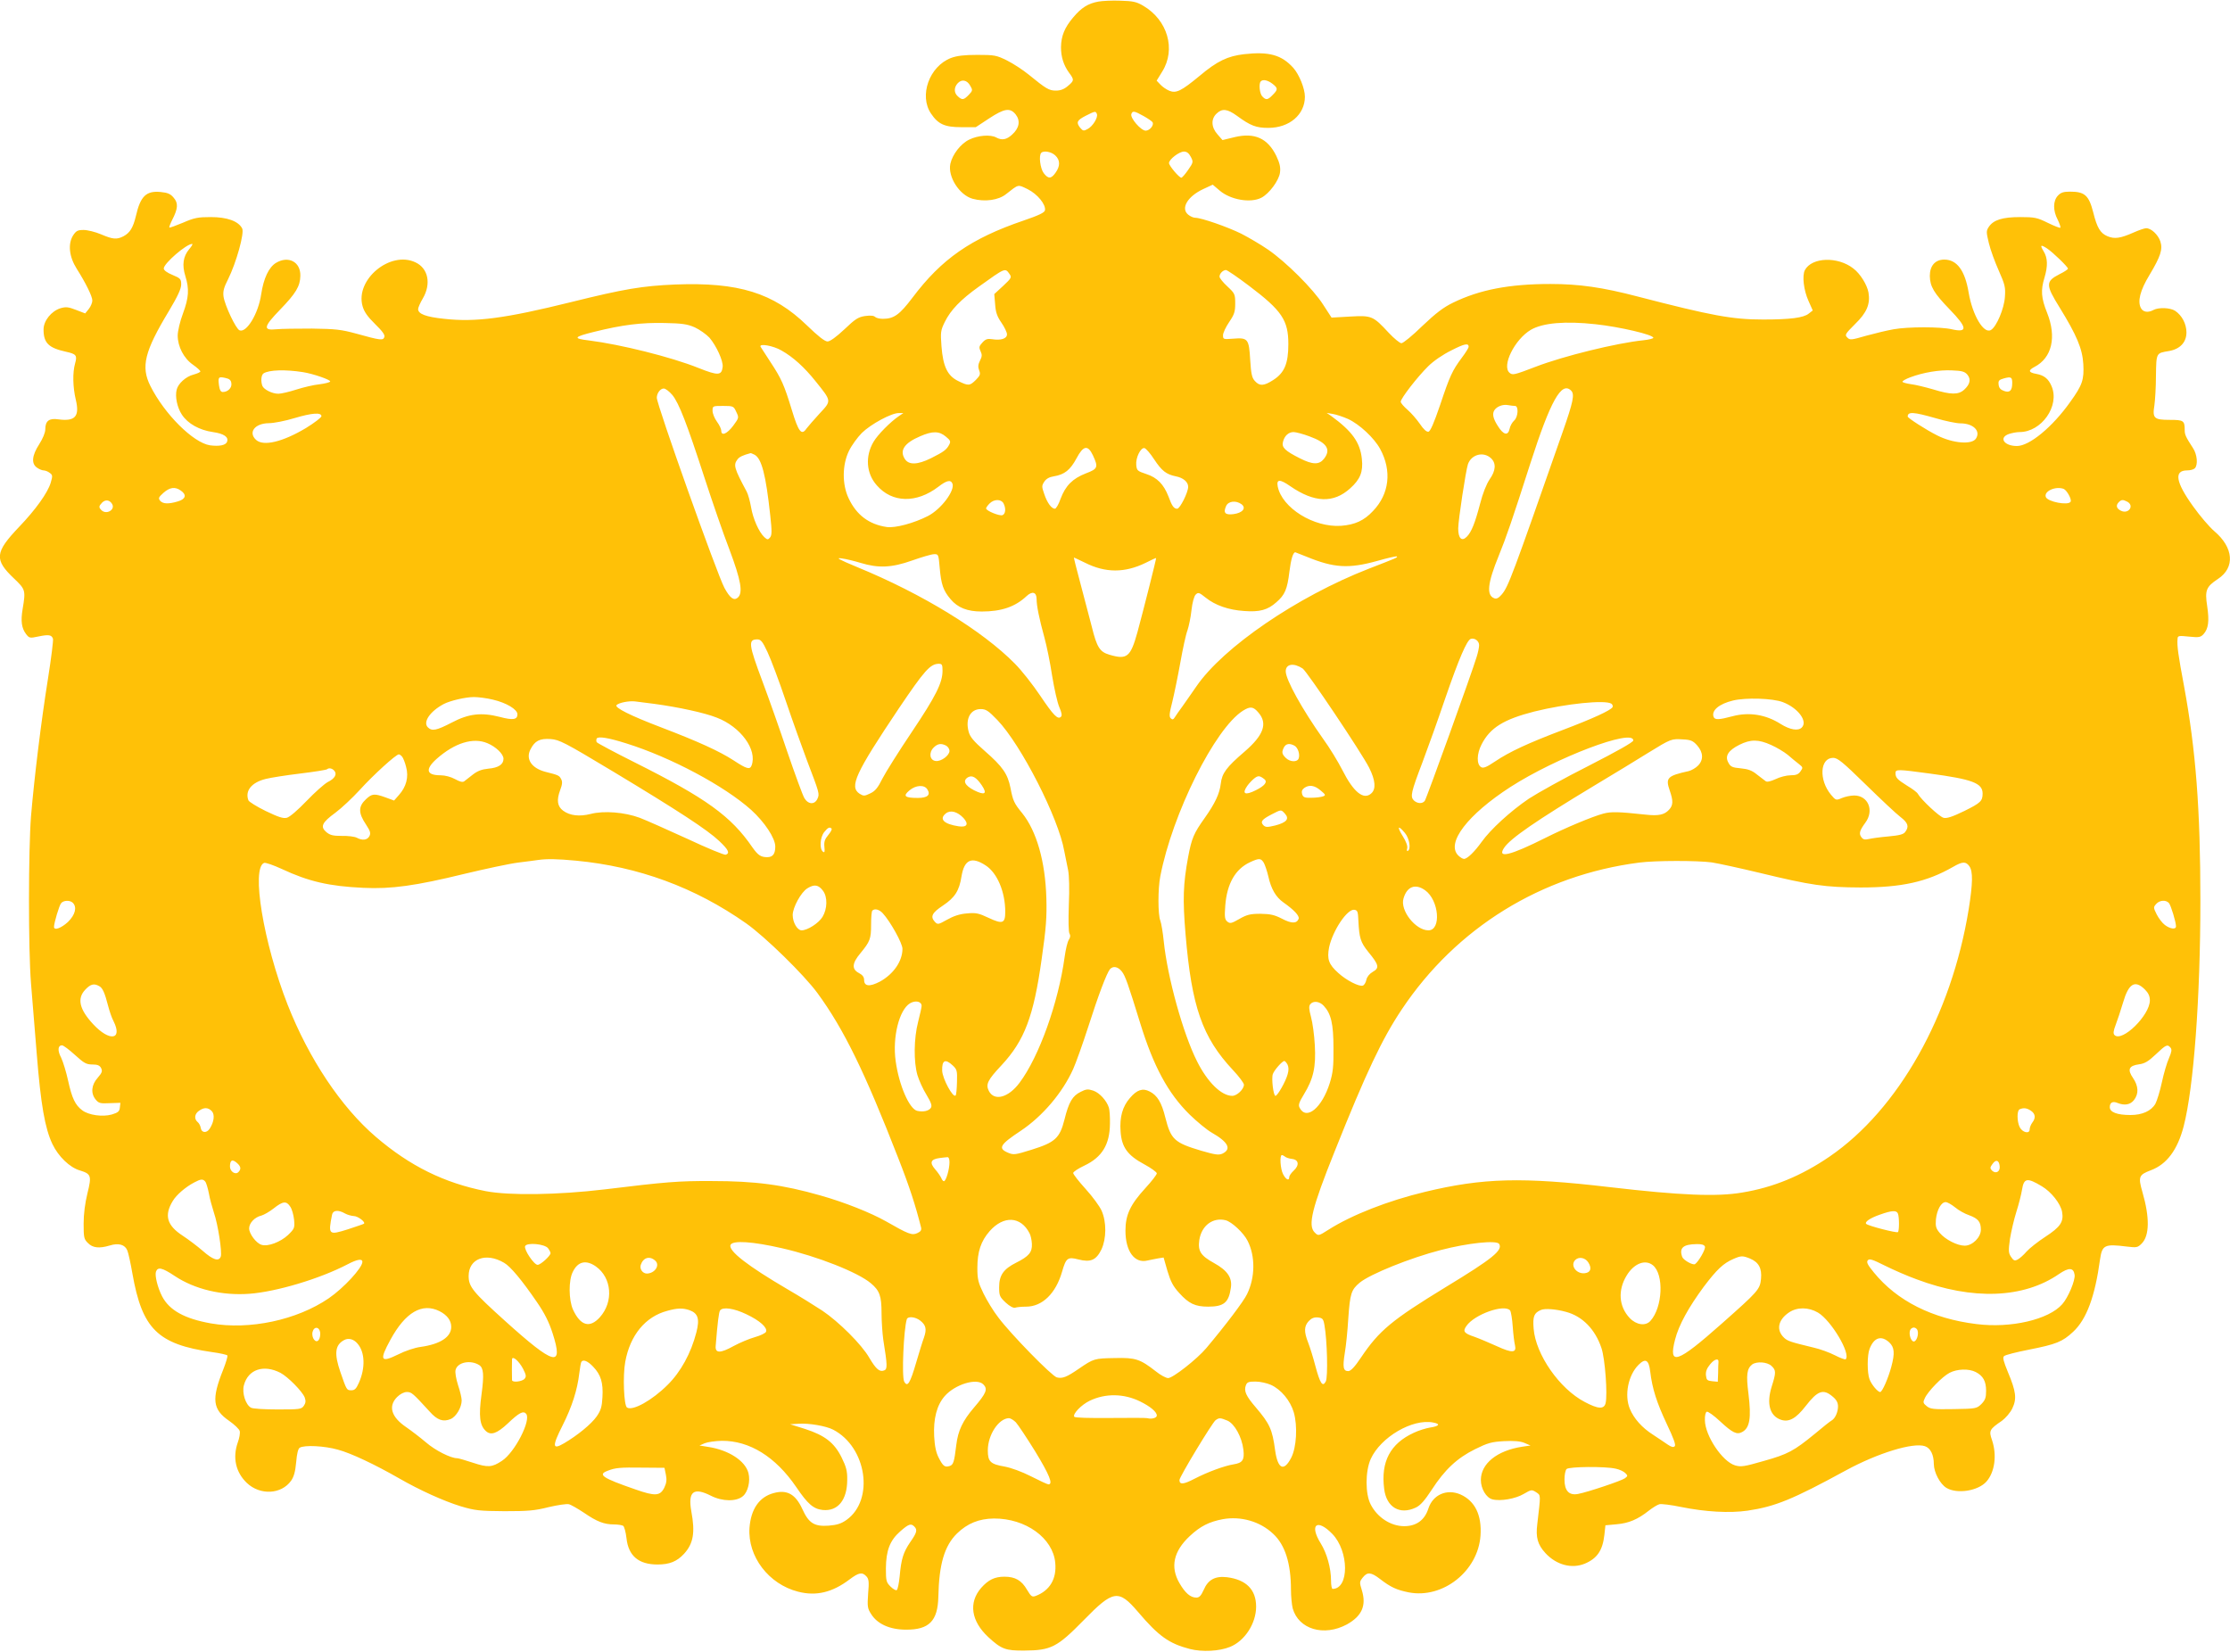 <?xml version="1.0" standalone="no"?>
<!DOCTYPE svg PUBLIC "-//W3C//DTD SVG 20010904//EN"
 "http://www.w3.org/TR/2001/REC-SVG-20010904/DTD/svg10.dtd">
<svg version="1.0" xmlns="http://www.w3.org/2000/svg"
 width="1280pt" height="948pt" viewBox="0 0 1280 948"
 preserveAspectRatio="xMidYMid meet">
<g transform="translate(0,948) scale(0.1,-0.1)"
fill="#ffc107" stroke="none">
<path d="M6305 9471 c-60 -11 -98 -35 -145 -91 -50 -59 -69 -107 -70 -171 0
-56 15 -103 46 -146 31 -41 30 -46 -7 -77 -21 -18 -42 -26 -68 -26 -40 0 -56
10 -158 93 -32 26 -87 62 -123 80 -61 30 -72 32 -170 32 -77 0 -117 -5 -152
-18 -124 -48 -184 -216 -114 -319 41 -61 79 -78 173 -78 l84 0 76 50 c88 58
121 63 153 23 28 -36 21 -78 -20 -115 -32 -30 -59 -35 -92 -17 -33 18 -105 12
-154 -12 -49 -23 -97 -85 -109 -139 -16 -74 52 -180 128 -201 70 -19 149 -8
192 27 74 58 66 56 124 28 56 -28 105 -88 99 -121 -2 -13 -35 -29 -123 -59
-302 -103 -470 -220 -637 -442 -75 -99 -107 -122 -171 -122 -18 0 -38 5 -44
11 -8 8 -28 9 -58 5 -40 -6 -57 -18 -119 -77 -47 -44 -82 -69 -96 -69 -16 0
-55 31 -119 93 -192 186 -392 248 -755 234 -188 -8 -292 -25 -598 -101 -380
-94 -548 -116 -728 -96 -106 11 -150 28 -150 56 0 8 12 36 27 61 49 84 31 173
-42 207 -144 69 -347 -98 -304 -251 9 -32 28 -60 72 -103 43 -42 58 -63 53
-75 -7 -20 -21 -19 -161 20 -88 24 -119 27 -255 29 -85 0 -177 -1 -205 -4 -77
-8 -72 15 23 113 90 93 115 134 116 194 2 80 -69 117 -140 74 -41 -25 -71 -88
-85 -181 -16 -110 -84 -222 -124 -206 -21 8 -85 144 -92 194 -4 30 2 52 26 99
47 94 95 266 81 292 -22 42 -87 65 -180 65 -73 0 -95 -4 -159 -32 -41 -17 -76
-30 -79 -28 -2 2 5 21 16 43 34 66 36 97 9 128 -18 22 -34 29 -75 33 -83 8
-116 -24 -142 -138 -16 -67 -34 -96 -71 -116 -39 -20 -61 -18 -129 11 -33 14
-78 25 -100 25 -35 0 -43 -5 -61 -32 -30 -49 -22 -122 21 -190 52 -82 90 -159
90 -183 0 -12 -9 -34 -20 -48 l-21 -26 -52 20 c-44 17 -58 19 -89 10 -53 -16
-98 -72 -98 -122 0 -78 29 -106 129 -128 59 -13 65 -21 52 -67 -15 -53 -13
-137 4 -208 23 -96 -3 -126 -100 -113 -53 8 -75 -9 -75 -57 0 -19 -14 -53 -35
-86 -42 -65 -46 -111 -13 -134 12 -9 30 -16 38 -16 9 0 25 -6 35 -14 17 -12
18 -17 6 -57 -17 -57 -86 -154 -182 -254 -139 -146 -143 -187 -28 -296 65 -62
67 -67 49 -174 -12 -70 -6 -111 20 -145 18 -23 21 -24 72 -13 58 12 74 9 82
-13 3 -8 -10 -112 -29 -232 -39 -244 -78 -563 -97 -787 -15 -191 -16 -764 0
-960 7 -82 22 -265 33 -405 23 -289 47 -427 90 -517 34 -71 99 -134 157 -151
65 -20 69 -30 44 -131 -14 -57 -22 -119 -22 -175 0 -79 2 -89 25 -111 27 -28
65 -32 125 -14 51 16 88 5 101 -29 6 -14 19 -74 29 -132 56 -318 145 -406 458
-451 45 -6 84 -15 87 -19 3 -5 -8 -41 -24 -82 -68 -170 -61 -228 35 -294 30
-21 57 -47 60 -58 3 -12 -2 -41 -11 -65 -31 -88 -12 -172 52 -233 76 -72 198
-66 254 13 16 23 24 52 29 106 4 49 11 77 20 83 26 17 143 11 220 -11 75 -20
212 -85 350 -164 118 -68 257 -131 355 -161 81 -24 106 -27 250 -28 136 0 174
3 253 23 51 12 104 20 117 17 13 -3 52 -26 87 -49 74 -51 116 -67 172 -67 23
0 46 -4 53 -8 6 -4 15 -36 19 -71 11 -102 70 -151 178 -151 69 0 111 17 152
61 54 59 65 122 42 245 -20 113 13 139 112 89 66 -34 148 -35 185 -2 28 24 43
85 31 132 -18 70 -113 132 -231 150 l-50 8 30 13 c17 7 61 13 98 14 159 1 308
-91 427 -265 67 -99 99 -126 152 -132 87 -9 141 57 141 173 1 50 -6 75 -32
128 -42 85 -96 127 -210 164 l-86 27 50 3 c58 4 157 -13 197 -34 193 -100 238
-403 77 -518 -31 -22 -55 -29 -102 -33 -83 -6 -115 14 -152 96 -39 85 -88 112
-164 91 -83 -22 -131 -92 -139 -200 -11 -164 110 -323 279 -366 104 -27 197
-4 295 70 53 40 73 44 97 18 14 -15 16 -32 10 -99 -5 -73 -4 -85 17 -117 35
-57 107 -90 200 -90 133 -1 183 50 186 189 4 187 35 292 107 363 60 58 126 85
212 86 182 1 339 -112 352 -254 9 -92 -31 -159 -111 -190 -22 -8 -27 -5 -51
35 -31 54 -68 75 -130 75 -56 0 -92 -18 -133 -64 -74 -85 -58 -191 41 -283 75
-69 99 -78 207 -77 153 1 188 19 340 174 170 174 200 179 312 48 118 -139 178
-182 298 -213 70 -18 169 -13 230 12 85 34 150 135 150 231 0 98 -57 155 -167
169 -68 8 -109 -14 -134 -73 -15 -33 -25 -44 -42 -44 -34 0 -64 26 -97 83 -54
93 -34 183 59 270 61 57 111 82 189 97 105 19 215 -13 290 -84 68 -63 102
-169 102 -321 0 -38 5 -87 10 -107 34 -120 179 -163 311 -92 86 48 113 108 86
196 -14 45 -14 49 5 73 26 33 47 32 99 -8 62 -48 96 -63 165 -77 196 -38 398
122 412 326 8 118 -32 199 -115 236 -78 34 -158 -1 -184 -80 -21 -67 -69 -102
-139 -102 -77 0 -154 50 -192 124 -32 60 -32 191 0 262 57 125 239 232 358
209 44 -8 36 -21 -18 -29 -24 -4 -66 -17 -93 -30 -135 -62 -190 -166 -170
-322 13 -106 90 -151 182 -107 26 12 51 41 91 102 75 116 146 182 249 233 73
36 94 42 166 46 57 3 93 0 117 -10 l35 -15 -48 -7 c-144 -22 -237 -97 -237
-191 0 -50 31 -102 66 -111 46 -12 133 3 180 31 43 25 46 26 71 10 28 -19 27
-9 7 -182 -10 -78 2 -119 47 -168 63 -68 151 -91 226 -60 71 30 102 76 112
165 l6 55 65 6 c69 6 121 28 184 78 22 17 49 34 61 37 11 3 68 -4 125 -16 139
-28 277 -36 381 -21 159 24 256 63 564 231 184 100 387 162 454 139 32 -11 51
-49 51 -103 1 -48 35 -113 72 -136 61 -37 182 -18 230 36 48 54 61 152 32 238
-19 54 -15 62 57 111 21 16 48 46 60 72 26 55 21 96 -26 208 -25 61 -31 83
-22 91 7 7 71 23 142 37 157 31 193 45 255 103 77 72 125 202 154 415 12 83
26 90 153 74 57 -7 63 -6 86 17 45 45 47 149 4 297 -25 87 -20 98 49 124 91
34 153 117 188 252 58 224 96 741 96 1296 0 525 -26 862 -94 1232 -33 176 -41
231 -37 271 1 17 7 18 65 12 58 -6 67 -4 84 14 28 31 34 74 21 161 -14 91 -6
111 62 156 99 65 90 180 -21 274 -28 24 -83 88 -122 143 -100 139 -111 206
-34 206 18 0 37 5 44 12 19 19 14 80 -11 117 -41 63 -47 76 -47 103 0 54 -7
58 -85 58 -91 0 -101 9 -89 83 4 28 9 105 9 171 2 132 1 129 74 141 64 11 101
50 101 107 0 49 -26 98 -65 124 -28 18 -93 21 -124 5 -31 -17 -59 -13 -72 10
-21 39 -5 102 49 191 64 107 77 147 62 193 -13 38 -52 75 -81 75 -10 0 -42
-11 -71 -24 -77 -34 -110 -39 -151 -22 -41 17 -60 48 -82 137 -25 98 -49 119
-133 119 -38 0 -53 -5 -70 -23 -28 -30 -29 -85 -1 -138 11 -23 18 -43 15 -46
-2 -3 -35 10 -72 28 -61 30 -75 33 -158 33 -102 0 -154 -16 -181 -57 -15 -23
-14 -30 1 -93 9 -38 35 -109 57 -158 35 -79 39 -95 35 -150 -4 -67 -48 -171
-80 -190 -41 -25 -106 84 -128 214 -21 127 -67 190 -140 190 -52 0 -83 -35
-83 -94 1 -61 24 -99 114 -192 102 -105 105 -135 12 -114 -63 15 -252 15 -334
0 -35 -6 -106 -23 -157 -37 -86 -25 -94 -26 -109 -10 -15 15 -12 20 45 77 68
66 88 115 77 181 -8 44 -47 108 -87 138 -89 70 -238 65 -278 -9 -17 -32 -7
-117 21 -178 l24 -54 -23 -18 c-29 -24 -106 -34 -262 -34 -177 0 -295 22 -720
132 -202 53 -337 72 -501 72 -236 0 -406 -33 -558 -107 -56 -27 -99 -60 -177
-134 -56 -55 -110 -99 -120 -99 -9 0 -42 27 -73 60 -90 97 -97 100 -222 93
l-106 -6 -48 74 c-57 90 -213 245 -316 316 -42 29 -112 70 -155 92 -79 39
-229 91 -263 91 -11 0 -29 8 -41 18 -44 36 -4 104 85 146 l56 26 40 -34 c62
-53 177 -73 239 -41 45 23 101 99 107 144 4 31 -1 53 -21 96 -50 102 -125 135
-239 108 l-70 -17 -28 32 c-37 41 -39 89 -6 120 32 31 62 27 116 -12 79 -58
111 -70 181 -70 121 0 210 76 210 179 0 47 -33 128 -67 166 -67 74 -139 94
-282 78 -94 -11 -154 -39 -256 -125 -104 -86 -134 -101 -173 -85 -17 7 -40 23
-51 35 l-22 23 32 52 c80 128 31 296 -109 378 -39 23 -59 27 -131 29 -47 2
-104 -1 -126 -5z m-736 -483 c15 -25 14 -29 -8 -52 -29 -30 -38 -32 -63 -9
-23 20 -23 51 -1 75 23 25 54 19 72 -14z m1735 11 c32 -25 32 -33 1 -64 -28
-29 -38 -31 -59 -9 -16 15 -22 75 -9 87 12 13 40 7 67 -14z m-1008 -173 c8
-20 -24 -72 -54 -87 -22 -12 -26 -11 -43 9 -23 30 -17 42 34 68 53 27 56 27
63 10z m268 -12 c25 -14 48 -30 51 -35 11 -16 -15 -49 -39 -49 -27 0 -91 74
-82 96 7 19 16 18 70 -12z m-507 -226 c29 -27 29 -61 2 -99 -25 -36 -42 -37
-68 -3 -20 26 -30 102 -14 117 14 14 58 6 80 -15z m778 -8 c15 -29 15 -32 -15
-75 -17 -25 -35 -45 -39 -45 -13 0 -71 69 -71 84 0 21 58 66 86 66 16 0 28 -9
39 -30z m-5749 -530 c-35 -42 -42 -91 -22 -155 23 -74 20 -123 -14 -215 -17
-45 -30 -101 -30 -126 0 -63 35 -131 87 -167 24 -17 43 -34 43 -39 0 -4 -17
-12 -39 -18 -44 -11 -89 -52 -97 -87 -10 -40 3 -102 30 -143 34 -52 101 -89
178 -100 64 -9 92 -29 81 -56 -7 -20 -45 -27 -98 -20 -96 15 -261 179 -342
341 -55 110 -34 197 106 429 51 85 71 129 71 153 0 31 -4 36 -50 55 -32 13
-50 27 -50 37 0 29 130 141 163 141 5 0 -3 -14 -17 -30z m10664 4 c33 -22 120
-106 120 -116 0 -4 -22 -19 -49 -32 -80 -41 -80 -61 1 -191 98 -159 131 -237
136 -325 5 -89 -5 -120 -75 -217 -102 -144 -234 -253 -306 -253 -74 0 -106 48
-46 69 18 6 45 11 61 11 126 0 232 150 184 263 -18 43 -43 63 -88 71 -45 8
-48 20 -10 40 100 52 128 171 72 311 -34 85 -37 129 -15 201 20 67 19 113 -5
152 -22 36 -17 40 20 16z m-5956 -146 c14 -20 12 -24 -36 -69 l-51 -47 5 -59
c3 -45 11 -69 36 -105 18 -26 32 -56 32 -67 0 -25 -35 -36 -85 -28 -26 4 -38
1 -56 -19 -19 -21 -21 -27 -11 -49 10 -21 9 -32 -3 -55 -11 -22 -12 -36 -5
-55 9 -23 6 -30 -19 -56 -35 -34 -42 -35 -101 -6 -62 30 -87 84 -96 199 -6 81
-5 91 19 140 34 69 91 128 196 203 152 109 150 108 175 73z m1376 -69 c188
-142 225 -197 225 -334 0 -113 -23 -166 -88 -207 -53 -34 -77 -35 -104 -5 -17
18 -22 41 -27 122 -7 120 -13 128 -98 121 -56 -4 -58 -4 -58 20 0 13 16 47 35
75 30 44 35 60 35 107 0 53 -2 58 -45 98 -25 23 -45 48 -45 56 0 18 20 38 37
38 7 0 67 -41 133 -91z m-3182 -238 c28 -13 66 -40 84 -59 40 -47 80 -134 76
-168 -6 -50 -26 -51 -139 -6 -157 63 -447 135 -629 158 -93 11 -88 20 29 49
165 41 272 54 406 51 100 -2 129 -6 173 -25z m5170 18 c139 -15 332 -60 332
-78 0 -4 -26 -11 -57 -14 -155 -16 -460 -91 -618 -152 -125 -48 -133 -49 -150
-35 -47 39 29 192 122 247 69 40 198 51 371 32z m-728 -130 c0 -5 -17 -33 -39
-62 -55 -74 -69 -104 -125 -272 -36 -105 -56 -151 -67 -153 -11 -2 -29 15 -49
45 -18 26 -50 63 -71 81 -22 19 -39 39 -39 46 0 19 96 143 157 203 31 31 85
68 134 92 76 39 99 43 99 20z m-3944 -21 c66 -37 131 -96 195 -176 93 -116 93
-111 23 -186 -32 -35 -66 -74 -75 -86 -28 -42 -46 -19 -84 107 -44 144 -60
180 -122 274 -26 41 -52 80 -57 88 -13 22 73 7 120 -21z m-2747 -124 c58 -9
162 -45 156 -54 -3 -5 -31 -12 -63 -16 -31 -3 -90 -17 -131 -30 -40 -13 -87
-24 -103 -24 -36 0 -83 24 -92 45 -10 27 -7 63 7 72 32 20 124 23 226 7z
m9554 -15 c21 -26 15 -55 -19 -86 -33 -30 -77 -29 -178 2 -45 13 -102 27 -128
30 -27 4 -48 10 -48 14 0 5 20 16 44 25 74 28 168 44 241 40 57 -2 73 -7 88
-25z m-9965 -49 c4 -26 -20 -50 -49 -50 -12 0 -18 11 -22 38 -6 48 -3 51 35
43 25 -5 34 -13 36 -31z m10222 2 c0 -44 -14 -58 -47 -46 -20 7 -29 17 -31 36
-3 23 2 28 30 36 41 11 48 8 48 -26z m-7691 -69 c38 -46 84 -165 185 -476 43
-132 106 -316 142 -409 68 -181 80 -252 48 -279 -22 -18 -44 -2 -76 57 -42 78
-388 1050 -388 1091 0 26 20 53 40 53 10 0 32 -17 49 -37z m5159 25 c21 -21
13 -62 -49 -239 -290 -829 -311 -886 -349 -931 -18 -21 -30 -27 -43 -22 -46
17 -39 86 26 245 41 100 80 213 181 529 116 360 179 473 234 418z m-322 -88
c22 0 18 -64 -5 -84 -11 -10 -23 -31 -26 -47 -9 -42 -35 -36 -67 15 -28 43
-34 71 -20 92 14 21 48 34 76 29 16 -3 35 -5 42 -5z m-4470 -34 c16 -33 16
-34 -17 -79 -35 -47 -69 -62 -69 -29 0 10 -11 33 -25 52 -14 19 -25 47 -25 62
0 28 1 28 60 28 59 0 61 -1 76 -34z m-2381 -25 c0 -7 -40 -38 -89 -68 -134
-80 -244 -106 -286 -68 -47 43 -8 95 73 96 28 0 95 13 147 29 101 30 155 34
155 11z m3315 1 c-50 -34 -122 -107 -146 -148 -49 -83 -42 -182 19 -250 88
-101 227 -104 353 -8 48 37 71 42 81 18 15 -40 -65 -147 -141 -186 -80 -41
-188 -70 -236 -63 -102 15 -174 69 -219 165 -38 80 -37 192 2 272 15 31 49 78
74 103 52 51 171 115 212 114 l26 0 -25 -17z m2578 -17 c65 -30 150 -109 184
-172 68 -125 53 -258 -41 -356 -51 -55 -104 -79 -183 -85 -157 -11 -340 103
-364 226 -8 42 12 43 71 2 139 -96 249 -100 345 -13 58 52 75 95 67 169 -10
95 -56 159 -177 247 l-25 17 35 -6 c19 -3 59 -16 88 -29z m3371 5 c57 -17 121
-30 143 -30 74 0 118 -43 90 -87 -23 -37 -133 -28 -223 18 -64 32 -169 100
-169 108 0 29 33 27 159 -9z m-5680 -106 c27 -22 29 -28 19 -47 -15 -28 -30
-40 -104 -77 -77 -38 -127 -40 -150 -5 -32 49 -4 92 88 131 71 31 109 30 147
-2z m2088 1 c99 -36 125 -75 82 -129 -27 -34 -64 -34 -137 3 -86 43 -106 63
-98 94 8 35 32 57 61 57 13 0 55 -11 92 -25z m-1244 -108 c32 -69 29 -78 -40
-104 -77 -30 -117 -71 -145 -145 -11 -32 -26 -58 -33 -58 -19 0 -44 33 -61 84
-15 43 -15 48 0 71 11 17 29 27 55 31 61 10 94 36 130 103 39 74 65 79 94 18z
m352 -24 c43 -65 69 -86 124 -97 42 -8 71 -32 71 -60 0 -32 -47 -126 -63 -126
-19 0 -30 15 -50 70 -27 70 -65 109 -127 129 -51 17 -55 20 -58 52 -4 41 25
101 47 97 9 -2 34 -31 56 -65z m-2294 27 c41 -22 65 -116 90 -347 10 -91 10
-115 -1 -128 -12 -14 -15 -14 -33 2 -31 29 -65 106 -76 172 -6 34 -17 74 -25
89 -73 136 -77 153 -53 185 10 14 30 24 75 36 2 1 12 -4 23 -9z m4227 -20 c31
-29 28 -71 -8 -122 -18 -27 -39 -79 -54 -138 -30 -114 -50 -164 -77 -191 -29
-29 -49 -9 -49 48 0 46 44 335 56 369 20 56 89 74 132 34z m-7520 -186 c35
-24 28 -49 -17 -62 -53 -16 -86 -15 -102 4 -11 14 -9 20 19 45 36 32 67 37
100 13z m10807 10 c19 -8 48 -61 40 -74 -14 -23 -132 0 -142 27 -13 33 55 64
102 47z m-11202 -86 c21 -33 -32 -65 -61 -36 -16 16 -15 23 4 43 19 19 43 16
57 -7z m5117 3 c15 -29 12 -61 -6 -68 -17 -6 -94 25 -94 39 0 4 9 17 20 28 26
26 66 26 80 1z m6451 9 c41 -23 7 -72 -36 -52 -27 13 -32 31 -13 50 15 15 24
15 49 2z m-5085 -14 c29 -22 7 -50 -46 -57 -48 -6 -60 7 -42 47 13 28 56 33
88 10z m375 -302 c156 -64 240 -69 403 -24 60 17 111 29 114 26 5 -6 2 -7
-163 -71 -410 -160 -834 -450 -988 -675 -28 -41 -65 -93 -81 -116 -17 -23 -36
-50 -42 -60 -9 -15 -15 -16 -24 -7 -10 9 -8 29 9 95 11 45 32 147 46 225 14
79 32 162 41 185 8 24 19 76 23 116 5 44 15 80 24 89 14 14 20 13 57 -17 56
-45 132 -71 221 -77 89 -7 136 6 185 50 49 42 63 75 75 175 9 72 21 112 34
112 1 0 30 -12 66 -26z m-2107 -65 c8 -92 20 -129 62 -178 41 -49 96 -71 179
-71 113 0 192 27 257 88 33 31 58 24 58 -17 0 -38 15 -112 45 -221 13 -47 33
-145 44 -218 12 -74 30 -154 41 -180 14 -32 17 -49 10 -56 -18 -18 -42 6 -120
122 -41 61 -106 144 -145 183 -186 189 -532 401 -905 554 -106 44 -125 55 -90
50 25 -3 74 -15 110 -26 102 -31 178 -28 296 14 54 19 111 36 125 36 26 1 26
-1 33 -80z m834 31 c117 -59 228 -59 347 -1 33 17 60 29 61 28 2 -3 -72 -296
-107 -425 -40 -144 -60 -160 -161 -130 -55 16 -72 42 -101 160 -15 57 -44 169
-66 251 -22 81 -38 147 -37 147 2 0 30 -14 64 -30z m2262 -473 c0 -12 -6 -42
-14 -67 -29 -96 -289 -816 -298 -827 -14 -18 -43 -16 -63 3 -21 22 -16 46 50
219 29 77 88 241 130 365 79 229 124 334 147 343 22 7 48 -12 48 -36z m-4085
-39 c19 -40 67 -167 106 -283 39 -115 94 -268 121 -340 72 -189 73 -191 60
-220 -16 -35 -53 -33 -75 4 -10 17 -53 135 -97 263 -43 128 -108 312 -144 408
-79 211 -83 240 -29 240 20 0 30 -12 58 -72z m1005 -108 c0 -69 -38 -145 -176
-351 -74 -110 -150 -231 -169 -268 -26 -53 -42 -72 -70 -85 -33 -16 -38 -16
-61 -2 -60 40 -26 115 226 491 146 216 179 254 228 255 19 0 22 -5 22 -40z
m2067 13 c26 -18 338 -483 382 -570 36 -72 40 -122 12 -147 -44 -40 -102 7
-166 134 -24 47 -73 128 -111 180 -121 171 -214 339 -214 387 0 42 45 50 97
16z m-4647 -179 c77 -18 140 -56 140 -84 0 -31 -26 -35 -101 -15 -106 27 -179
19 -277 -33 -87 -45 -112 -50 -136 -27 -30 30 12 92 91 134 36 19 125 40 173
40 25 0 74 -6 110 -15z m7403 -14 c87 -33 145 -110 109 -146 -21 -21 -68 -13
-122 21 -85 54 -181 69 -275 44 -78 -21 -102 -22 -109 -4 -14 37 32 75 111 94
74 18 228 13 286 -9z m-6478 -10 c140 -19 288 -51 359 -79 138 -53 234 -185
200 -275 -10 -25 -28 -20 -104 30 -82 53 -203 108 -415 189 -176 67 -270 114
-256 128 14 14 72 25 106 21 17 -2 66 -8 110 -14z m5494 1 c7 -5 10 -14 7 -20
-12 -19 -112 -65 -286 -131 -200 -76 -304 -124 -389 -181 -49 -33 -67 -40 -80
-32 -26 16 -25 76 3 130 49 96 127 144 303 189 181 45 406 68 442 45z m-2025
-52 c53 -62 29 -129 -80 -223 -105 -90 -130 -124 -137 -185 -7 -57 -32 -111
-92 -196 -63 -88 -75 -117 -95 -223 -29 -157 -32 -243 -15 -445 35 -416 96
-591 272 -779 35 -37 63 -75 63 -84 0 -26 -40 -64 -67 -64 -62 0 -142 78 -202
198 -80 158 -170 483 -191 688 -5 50 -14 104 -20 120 -14 35 -14 183 0 254 69
359 314 850 475 951 42 26 59 24 89 -12z m-1499 -42 c136 -142 351 -562 384
-753 6 -32 16 -81 22 -109 6 -31 8 -107 4 -200 -3 -88 -2 -156 4 -164 6 -10 5
-21 -4 -35 -8 -12 -18 -55 -24 -98 -36 -264 -147 -574 -259 -723 -64 -86 -145
-107 -176 -47 -19 38 -8 62 73 148 131 141 184 279 230 609 26 180 30 243 27
350 -6 210 -56 385 -139 488 -46 56 -53 71 -67 145 -16 80 -45 122 -147 211
-64 56 -85 81 -93 111 -20 74 10 130 69 130 30 0 44 -9 96 -63z m-2130 -134
c256 -80 563 -244 717 -382 77 -70 138 -162 138 -210 0 -42 -14 -61 -46 -61
-37 0 -53 11 -85 56 -123 180 -267 283 -676 488 -116 58 -215 111 -218 116 -3
6 -3 15 0 21 9 14 69 4 170 -28z m5780 17 c0 -10 -93 -62 -255 -145 -141 -71
-295 -157 -344 -189 -105 -71 -221 -177 -272 -249 -41 -57 -82 -97 -101 -97
-7 0 -22 9 -33 20 -71 71 54 234 300 393 263 169 705 337 705 267z m-5855
-179 c375 -226 539 -333 608 -398 53 -50 63 -70 38 -79 -8 -3 -107 38 -220 91
-114 52 -237 107 -274 121 -86 32 -206 42 -282 22 -64 -16 -119 -10 -158 19
-33 25 -38 60 -17 117 13 34 14 49 6 64 -11 21 -15 23 -91 42 -79 21 -114 73
-85 129 25 49 53 63 115 59 51 -4 77 -17 360 -187z m6222 150 c35 -40 37 -83
4 -116 -13 -13 -37 -27 -53 -31 -123 -27 -134 -39 -109 -111 21 -61 20 -85 -4
-111 -27 -29 -60 -36 -133 -28 -159 17 -198 18 -244 6 -66 -18 -216 -81 -332
-139 -203 -102 -279 -120 -238 -58 35 54 187 158 517 357 113 68 252 152 309
188 133 82 135 82 200 78 46 -2 59 -8 83 -35z m-6944 13 c48 -20 92 -62 92
-89 0 -33 -29 -52 -87 -57 -38 -4 -62 -13 -89 -34 -20 -16 -42 -33 -50 -39 -9
-6 -25 -2 -52 13 -24 13 -57 22 -84 22 -81 0 -89 34 -22 94 104 92 210 125
292 90z m7368 -10 c32 -14 75 -40 96 -57 20 -18 49 -41 63 -52 24 -19 25 -21
10 -42 -12 -18 -26 -23 -57 -23 -23 0 -62 -10 -86 -22 -29 -13 -49 -18 -57
-12 -7 5 -30 23 -51 39 -28 23 -51 31 -93 35 -47 4 -58 9 -70 32 -22 38 -1 71
63 103 64 32 109 32 182 -1z m-4735 -4 c10 -6 19 -19 19 -30 0 -26 -48 -62
-79 -58 -35 4 -41 48 -12 77 23 23 43 26 72 11z m1999 0 c20 -11 33 -50 24
-74 -9 -22 -50 -20 -74 4 -23 23 -24 33 -10 61 12 21 32 24 60 9z m-5122 -63
c6 -7 17 -34 23 -59 16 -58 1 -114 -41 -161 l-28 -32 -49 18 c-64 23 -78 22
-112 -10 -45 -42 -45 -79 0 -146 25 -38 28 -50 19 -67 -12 -22 -40 -26 -73 -8
-12 6 -50 11 -85 10 -51 0 -67 4 -89 22 -36 31 -25 55 52 111 35 26 98 85 141
132 77 85 207 203 223 203 5 0 13 -6 19 -13z m8401 -160 c86 -84 175 -168 199
-186 44 -34 51 -55 28 -86 -10 -14 -32 -20 -97 -26 -46 -4 -97 -11 -113 -15
-22 -5 -32 -3 -42 11 -15 20 -10 38 23 83 52 70 16 156 -64 156 -21 0 -53 -7
-72 -15 -32 -14 -34 -13 -61 19 -71 85 -64 212 12 212 26 0 54 -23 187 -153z
m-8790 79 c17 -20 3 -45 -38 -65 -20 -11 -74 -59 -121 -108 -51 -53 -97 -93
-114 -97 -21 -5 -48 4 -121 39 -51 25 -96 53 -99 61 -21 55 18 103 99 123 27
7 115 21 198 31 82 10 152 21 155 25 10 9 29 5 41 -9z m9157 -16 c246 -33 304
-55 304 -115 0 -43 -12 -54 -105 -100 -68 -33 -101 -44 -119 -39 -23 5 -129
104 -148 138 -4 8 -32 29 -61 46 -57 36 -67 46 -67 73 0 22 12 22 196 -3z
m-5441 -67 c34 -50 18 -60 -44 -29 -54 28 -67 56 -34 75 24 13 47 -1 78 -46z
m1622 35 c20 -16 3 -38 -49 -64 -62 -31 -81 -21 -49 25 12 17 32 37 43 45 20
15 29 14 55 -6z m-1934 -59 c20 -32 1 -49 -55 -49 -76 0 -87 11 -47 44 36 30
85 33 102 5z m2257 -6 c29 -24 31 -28 14 -34 -11 -4 -40 -8 -66 -8 -39 -1 -48
2 -54 21 -4 15 -1 25 12 35 28 20 59 16 94 -14z m-2050 -158 c32 -35 21 -55
-27 -48 -86 13 -114 42 -74 74 26 21 66 11 101 -26z m1846 24 c26 -29 9 -50
-56 -67 -46 -11 -55 -11 -68 1 -19 20 -10 33 46 62 58 30 55 29 78 4z m-2603
-85 c4 -4 -5 -20 -19 -37 -20 -24 -25 -39 -22 -68 3 -30 1 -35 -9 -27 -20 17
-16 82 8 112 21 26 31 31 42 20z m3291 -25 c26 -31 36 -92 17 -103 -5 -4 -7 3
-4 14 4 13 -6 40 -25 70 -35 56 -28 67 12 19z m-4759 -159 c360 -34 685 -154
978 -360 109 -77 332 -295 409 -400 151 -206 271 -452 463 -945 66 -168 100
-274 132 -401 3 -15 -2 -23 -22 -32 -30 -14 -51 -6 -180 68 -87 49 -237 109
-375 148 -217 62 -374 83 -625 83 -189 1 -263 -5 -615 -48 -269 -32 -547 -36
-682 -10 -238 47 -435 144 -630 311 -200 171 -385 449 -507 759 -139 355 -210
785 -135 814 9 3 54 -13 102 -35 154 -72 272 -99 467 -108 160 -8 302 12 580
80 121 29 261 59 310 65 50 6 101 13 115 15 50 7 107 6 215 -4z m3949 -12 c7
-13 19 -48 26 -78 16 -73 44 -120 87 -150 61 -43 93 -77 87 -94 -11 -28 -41
-28 -96 1 -43 22 -66 27 -123 28 -59 0 -78 -5 -122 -30 -45 -26 -53 -27 -68
-15 -15 12 -17 26 -12 93 10 126 58 209 142 248 52 24 62 24 79 -3z m-1597
-15 c67 -43 113 -152 113 -267 0 -66 -15 -72 -94 -35 -59 28 -75 31 -127 26
-40 -3 -76 -15 -113 -36 -52 -29 -54 -29 -71 -11 -26 29 -15 51 47 92 69 46
94 85 107 168 16 96 58 115 138 63z m4168 17 c39 -6 162 -33 275 -60 297 -72
376 -83 580 -84 235 0 380 32 530 118 55 32 74 32 94 4 21 -30 20 -97 -4 -248
-99 -608 -403 -1148 -799 -1419 -161 -110 -323 -177 -501 -206 -145 -25 -357
-16 -760 31 -504 59 -727 53 -1060 -27 -213 -51 -422 -133 -554 -217 -58 -37
-59 -37 -80 -16 -40 40 -16 139 114 463 181 454 273 648 386 817 313 469 802
771 1364 843 93 12 333 12 415 1z m-5101 -163 c27 -36 25 -104 -3 -150 -22
-36 -86 -77 -120 -77 -24 0 -51 45 -51 88 0 43 48 131 84 153 40 25 64 21 90
-14z m3456 3 c80 -57 94 -230 19 -230 -74 0 -164 115 -143 183 20 69 68 87
124 47z m-7762 -72 c25 -25 14 -69 -28 -110 -38 -35 -80 -51 -80 -28 0 22 30
124 41 136 14 17 51 18 67 2z m12032 -2 c11 -14 40 -108 40 -133 0 -20 -34
-15 -64 8 -15 11 -36 39 -47 61 -19 38 -19 41 -3 59 20 23 57 25 74 5z m-7383
-58 c44 -48 113 -172 113 -204 0 -71 -51 -145 -129 -188 -59 -31 -91 -28 -91
9 0 17 -9 29 -30 40 -42 22 -40 56 9 114 55 67 61 82 61 164 0 40 3 77 7 80
13 14 40 7 60 -15z m2730 -43 c5 -99 12 -123 57 -179 61 -74 65 -92 26 -114
-19 -11 -33 -28 -37 -45 -3 -16 -12 -31 -20 -34 -21 -8 -95 30 -141 72 -56 50
-66 80 -53 148 21 96 104 221 145 215 18 -3 21 -10 23 -63z m-1358 -291 c20
-25 36 -71 106 -298 76 -246 159 -401 283 -523 42 -41 99 -88 127 -104 95 -54
116 -95 61 -121 -21 -9 -42 -6 -121 17 -154 46 -174 64 -206 190 -21 86 -46
128 -90 150 -40 21 -73 10 -113 -37 -43 -49 -60 -110 -54 -192 6 -90 39 -137
136 -189 39 -21 72 -45 72 -52 0 -7 -30 -46 -66 -85 -86 -94 -114 -153 -114
-244 0 -119 53 -190 127 -171 16 3 42 9 60 12 l32 5 22 -77 c18 -60 32 -88 68
-127 54 -60 91 -78 165 -78 91 0 119 23 131 108 9 58 -20 100 -96 142 -78 43
-94 69 -85 133 13 83 78 131 151 113 35 -9 103 -72 126 -118 45 -88 44 -210
-3 -306 -19 -41 -127 -183 -234 -310 -53 -63 -192 -172 -219 -172 -12 0 -44
17 -71 39 -90 70 -116 79 -234 76 -119 -2 -122 -3 -207 -61 -71 -49 -95 -58
-127 -50 -28 7 -263 247 -335 343 -29 37 -67 100 -86 139 -30 62 -35 81 -35
146 0 93 20 154 71 212 80 90 178 85 228 -12 7 -12 13 -40 14 -62 2 -48 -17
-71 -91 -108 -72 -36 -97 -72 -97 -140 0 -49 3 -56 38 -89 23 -21 44 -32 54
-29 8 3 36 6 63 6 92 0 170 75 206 200 23 80 32 87 94 71 70 -18 102 -4 132
57 29 62 30 158 1 223 -11 25 -52 81 -92 125 -39 43 -71 84 -71 91 0 7 29 26
65 43 101 48 145 121 146 240 1 38 -2 79 -6 92 -13 41 -54 86 -90 98 -30 10
-41 9 -72 -7 -47 -23 -68 -58 -93 -159 -27 -107 -54 -131 -188 -173 -96 -30
-104 -31 -137 -17 -58 25 -46 46 75 126 124 83 239 218 300 354 15 33 54 142
86 241 59 185 106 308 125 332 18 20 46 15 68 -13z m-5870 -84 c20 -10 32 -38
52 -115 7 -27 20 -67 31 -87 53 -107 -23 -118 -117 -17 -79 85 -94 147 -46
198 30 32 50 38 80 21z m11742 -19 c21 -21 29 -39 29 -63 0 -86 -160 -242
-203 -199 -8 8 -7 23 7 59 10 26 29 83 42 127 32 110 68 132 125 76z m-7021
-95 c0 -7 -9 -48 -20 -91 -25 -96 -26 -230 -4 -306 9 -30 32 -81 52 -113 27
-45 33 -63 25 -75 -12 -18 -44 -25 -79 -17 -45 12 -104 147 -123 286 -19 137
20 293 82 331 32 19 67 11 67 -15z m2308 1 c42 -45 56 -103 56 -242 1 -108 -3
-142 -21 -201 -45 -143 -134 -217 -173 -143 -9 16 -4 31 24 77 55 90 70 157
63 282 -3 58 -13 131 -22 163 -12 45 -13 62 -4 73 17 21 53 17 77 -9z m-7168
-282 c52 -47 65 -55 100 -55 29 0 42 -5 50 -20 9 -18 6 -27 -19 -56 -37 -41
-41 -90 -12 -125 17 -21 26 -24 81 -21 l61 2 -3 -27 c-2 -22 -10 -29 -46 -40
-53 -15 -133 -4 -170 24 -40 30 -59 69 -81 170 -11 50 -29 109 -40 132 -22 41
-19 71 5 71 8 0 41 -25 74 -55z m12029 41 c8 -10 6 -24 -9 -59 -12 -26 -30
-88 -41 -139 -11 -51 -28 -106 -37 -123 -24 -42 -76 -65 -143 -65 -77 0 -119
16 -119 45 0 27 17 36 45 24 40 -16 73 -10 94 17 28 36 26 80 -6 127 -33 48
-24 70 35 78 32 4 54 17 96 57 59 56 67 60 85 38z m-6991 -101 c25 -23 27 -31
25 -96 -1 -39 -4 -74 -8 -77 -15 -15 -75 96 -77 142 -2 60 17 71 60 31z m1922
5 c7 -14 8 -32 1 -56 -11 -41 -58 -124 -70 -124 -12 0 -24 101 -15 125 8 23
54 75 66 75 4 0 12 -9 18 -20z m-6175 -267 c19 -19 14 -62 -11 -101 -18 -28
-48 -25 -52 5 -2 12 -10 27 -18 33 -21 18 -17 47 8 64 29 21 52 20 73 -1z
m10443 1 c25 -17 28 -41 7 -68 -8 -11 -15 -28 -15 -39 0 -27 -41 -18 -57 13
-16 32 -17 97 0 103 23 10 42 7 65 -9z m-4282 -263 c5 -5 23 -11 39 -13 40 -4
45 -36 10 -68 -14 -13 -25 -29 -25 -37 0 -23 -19 -14 -35 17 -16 30 -21 110
-7 110 4 0 12 -4 18 -9z m-1926 -32 c0 -40 -20 -109 -32 -109 -5 0 -11 8 -15
18 -4 9 -19 32 -35 50 -34 39 -26 58 25 65 18 2 38 5 45 5 7 1 12 -10 12 -29z
m-4088 -6 c21 -19 23 -34 6 -51 -17 -17 -48 4 -48 32 0 38 14 45 42 19z
m10116 -16 c4 -32 -22 -47 -44 -26 -12 13 -12 18 2 37 20 29 38 24 42 -11z
m-10300 -89 c6 -7 15 -38 21 -68 5 -30 19 -80 29 -111 23 -66 48 -228 39 -252
-11 -29 -44 -19 -103 33 -31 27 -83 66 -115 87 -91 59 -108 117 -57 200 20 34
73 80 123 106 37 20 50 21 63 5z m10542 -27 c54 -32 107 -99 116 -146 11 -58
-10 -88 -96 -144 -43 -28 -91 -66 -108 -85 -16 -19 -39 -39 -50 -45 -18 -10
-24 -7 -39 15 -15 23 -15 35 -6 103 7 42 23 112 37 156 14 44 28 100 32 125
11 69 29 72 114 21z m-10054 -117 c10 -14 19 -48 22 -75 4 -47 3 -51 -35 -88
-43 -40 -116 -68 -152 -56 -30 9 -71 63 -71 94 0 31 32 65 71 74 14 4 46 22
70 41 53 42 73 44 95 10z m9556 -4 c20 -17 56 -37 80 -45 52 -19 68 -38 68
-83 0 -44 -48 -92 -93 -92 -42 0 -111 35 -143 73 -22 26 -25 38 -22 78 6 55
30 99 56 99 10 0 34 -14 54 -30z m-9242 -35 c14 -8 37 -14 51 -15 23 0 69 -35
58 -44 -2 -2 -44 -16 -92 -32 -111 -35 -114 -32 -91 84 5 26 36 29 74 7z
m8914 -1 c8 -20 8 -99 0 -106 -6 -7 -172 36 -182 47 -11 11 23 34 78 53 70 25
96 26 104 6z m-6404 -199 c201 -46 435 -138 509 -201 50 -42 61 -73 61 -171 0
-48 5 -117 10 -153 24 -149 24 -169 5 -176 -26 -10 -46 6 -85 72 -44 77 -175
207 -270 271 -41 27 -131 83 -200 123 -227 133 -340 220 -327 254 11 28 128
20 297 -19z m4115 25 c22 -36 -37 -84 -307 -248 -309 -189 -381 -248 -486
-404 -36 -54 -59 -78 -73 -78 -29 0 -33 22 -20 104 7 40 16 129 20 197 10 145
17 166 66 207 60 49 290 142 465 187 153 40 321 58 335 35z m-5459 -25 c8 -11
14 -23 14 -28 0 -15 -57 -67 -74 -67 -21 0 -79 87 -72 107 9 23 114 13 132
-12z m6640 10 c6 -14 -37 -88 -57 -101 -13 -7 -66 23 -73 41 -19 52 5 73 82
74 29 1 44 -4 48 -14z m-6893 -93 c37 -21 102 -99 189 -226 44 -64 69 -114 90
-179 64 -199 11 -185 -273 71 -185 167 -209 196 -209 258 0 100 99 137 203 76z
m7152 24 c50 -21 69 -56 63 -117 -6 -60 -16 -71 -226 -257 -257 -228 -307
-244 -267 -90 21 82 77 184 165 303 75 99 112 134 170 159 44 19 53 19 95 2z
m-6284 -12 c29 -26 -2 -73 -48 -74 -24 0 -43 26 -35 50 14 42 51 53 83 24z
m5355 -9 c22 -34 15 -59 -19 -63 -49 -6 -86 45 -55 76 20 20 56 14 74 -13z
m1885 -98 c322 -121 614 -110 817 30 57 39 84 38 90 -4 5 -31 -37 -131 -71
-169 -77 -88 -294 -139 -492 -114 -254 31 -456 133 -589 296 -36 44 -44 59
-35 70 9 11 27 5 97 -30 48 -24 130 -60 183 -79z m-8921 100 c0 -34 -107 -150
-193 -209 -183 -125 -454 -183 -677 -144 -151 27 -238 75 -280 156 -25 49 -42
117 -35 140 10 30 36 24 108 -24 114 -76 271 -114 430 -102 155 12 403 86 562
169 55 29 85 34 85 14z m1340 -26 c92 -65 103 -203 23 -292 -58 -64 -111 -49
-154 44 -25 56 -26 169 -1 217 29 60 76 70 132 31z m6067 7 c65 -52 57 -242
-14 -320 -28 -31 -81 -23 -119 17 -62 66 -69 159 -17 244 42 69 106 94 150 59z
m-6964 -264 c43 -22 67 -53 67 -90 0 -58 -62 -99 -175 -115 -33 -4 -90 -23
-129 -43 -102 -50 -110 -35 -45 84 86 158 182 214 282 164z m1434 6 c50 -18
60 -50 40 -128 -31 -120 -90 -227 -165 -301 -88 -88 -200 -151 -233 -130 -18
11 -25 183 -10 263 28 153 116 259 241 292 57 16 89 17 127 4z m328 -24 c76
-36 121 -76 112 -100 -3 -8 -32 -22 -64 -31 -32 -9 -87 -32 -122 -51 -77 -43
-107 -42 -103 1 11 137 18 192 25 203 15 22 80 13 152 -22z m4383 22 c5 -7 12
-49 15 -93 3 -44 9 -92 13 -107 10 -44 -17 -45 -104 -5 -42 19 -101 44 -129
54 -60 20 -68 31 -46 62 46 67 219 128 251 89z m321 -8 c94 -25 167 -100 203
-207 21 -61 36 -268 24 -317 -9 -36 -43 -34 -120 7 -145 76 -281 272 -293 420
-6 71 2 91 42 108 22 10 87 5 144 -11z m1446 -4 c76 -45 190 -237 159 -268 -3
-3 -31 7 -62 23 -31 16 -86 36 -122 44 -128 31 -149 37 -169 56 -47 44 -36
103 28 146 46 31 111 31 166 -1z m-5153 -46 c33 -26 38 -49 22 -96 -8 -21 -28
-86 -45 -144 -35 -120 -50 -145 -69 -110 -15 28 -3 300 15 358 6 18 49 14 77
-8z m2320 -25 c16 -86 21 -300 8 -324 -18 -35 -33 -12 -60 89 -12 47 -31 107
-41 133 -25 63 -24 95 3 124 16 17 31 23 53 21 26 -3 31 -8 37 -43z m-5764
-45 c1 -14 -2 -32 -8 -40 -16 -25 -44 11 -36 45 9 34 40 30 44 -5z m9168 15
c9 -23 -5 -65 -21 -65 -16 0 -30 42 -21 65 3 8 12 15 21 15 9 0 18 -7 21 -15z
m-8954 -77 c43 -49 46 -140 8 -225 -15 -34 -24 -43 -43 -43 -27 0 -27 0 -63
104 -37 107 -31 156 21 184 25 14 55 6 77 -20z m8792 7 c30 -28 33 -62 12
-140 -17 -64 -52 -145 -64 -145 -14 0 -50 43 -61 73 -14 36 -14 138 0 174 25
66 67 80 113 38z m-7842 -151 c18 -36 20 -45 9 -58 -13 -16 -70 -23 -72 -8 -1
14 -1 107 0 120 2 22 39 -9 63 -54z m6862 38 c-1 -7 -2 -35 -2 -63 l-2 -50
-32 3 c-29 3 -33 7 -36 34 -2 22 5 40 24 63 25 31 50 37 48 13z m-7114 -17
c26 -16 29 -56 14 -168 -17 -125 -11 -179 26 -212 28 -25 63 -13 124 44 66 63
90 75 106 56 30 -36 -65 -222 -139 -270 -57 -38 -81 -39 -166 -11 -43 14 -83
26 -91 26 -37 0 -126 45 -179 91 -33 28 -84 67 -113 87 -86 58 -105 120 -53
173 18 18 40 29 56 29 27 0 33 -5 131 -112 44 -50 78 -61 121 -43 32 14 63 67
63 107 0 14 -9 53 -21 88 -11 35 -18 73 -14 87 11 44 85 59 135 28z m655 -10
c44 -46 58 -92 53 -175 -3 -55 -9 -75 -33 -110 -31 -44 -109 -108 -187 -154
-68 -40 -70 -19 -9 102 54 107 85 204 96 299 4 32 9 61 12 66 10 16 37 5 68
-28z m6067 -27 c12 -100 38 -180 95 -301 40 -84 53 -121 46 -128 -8 -8 -19 -5
-40 9 -15 11 -54 36 -85 57 -63 40 -110 93 -133 149 -32 77 -10 192 50 252 40
40 59 29 67 -38z m696 32 c27 -25 27 -38 1 -120 -30 -97 -11 -167 53 -189 46
-16 87 7 142 78 69 89 101 101 155 55 22 -18 31 -35 31 -56 0 -33 -16 -69 -36
-81 -8 -4 -51 -38 -96 -76 -122 -100 -156 -118 -295 -157 -111 -32 -130 -35
-164 -25 -73 22 -172 170 -173 259 -1 27 4 47 11 49 7 2 41 -22 76 -55 71 -66
96 -78 126 -62 45 23 54 82 37 220 -14 109 -9 144 21 168 26 19 86 15 111 -8z
m-8558 -40 c43 -23 125 -106 139 -141 7 -20 6 -32 -5 -48 -14 -20 -24 -21
-150 -21 -75 0 -143 4 -153 10 -31 16 -53 85 -41 129 24 91 113 121 210 71z
m9730 5 c43 -22 60 -53 60 -108 0 -40 -5 -53 -27 -76 -27 -26 -31 -27 -159
-29 -116 -2 -134 0 -155 17 -21 17 -22 22 -11 45 17 39 101 125 142 146 43 23
111 25 150 5z m-5696 -71 c27 -27 18 -50 -54 -134 -64 -75 -91 -131 -101 -214
-12 -100 -17 -114 -39 -121 -27 -8 -37 -1 -62 48 -15 29 -23 66 -26 123 -5
100 15 179 61 231 59 67 183 105 221 67z m1651 -3 c58 -26 111 -90 131 -157
23 -79 16 -203 -15 -262 -42 -81 -77 -64 -92 44 -16 120 -31 152 -111 246 -56
65 -69 94 -57 126 7 19 16 22 56 22 26 0 66 -9 88 -19z m-751 -95 c59 -29 96
-60 96 -81 0 -14 -30 -22 -55 -15 -5 2 -101 2 -211 1 -124 -1 -204 1 -208 7
-10 16 41 69 89 92 90 43 195 42 289 -4z m-713 -120 c12 -13 62 -88 111 -167
82 -135 104 -189 76 -189 -6 0 -51 21 -100 46 -53 27 -114 49 -151 56 -82 14
-97 28 -97 93 0 89 62 183 121 185 9 0 27 -11 40 -24z m1214 10 c41 -18 83
-93 92 -167 7 -59 -5 -76 -56 -84 -55 -9 -149 -44 -223 -82 -65 -34 -88 -36
-88 -8 0 18 187 327 207 343 21 15 26 15 68 -2z m-3223 -310 c6 -29 4 -48 -9
-75 -24 -48 -52 -50 -166 -10 -191 66 -218 85 -159 107 43 17 69 20 202 18
l124 -1 8 -39z m5452 34 c21 -4 46 -16 55 -25 15 -15 15 -17 -2 -30 -21 -15
-215 -80 -269 -90 -52 -10 -78 18 -78 83 0 26 5 53 12 60 14 14 223 16 282 2z
m-4026 -332 c19 -19 15 -35 -23 -89 -40 -59 -52 -96 -61 -197 -4 -40 -11 -75
-17 -79 -5 -3 -21 6 -36 21 -24 24 -26 33 -26 104 1 103 23 160 82 212 49 43
62 47 81 28z m2399 -42 c97 -100 98 -316 2 -316 -5 0 -9 21 -9 48 0 71 -24
157 -59 213 -67 108 -22 145 66 55z"/>
</g>
</svg>
